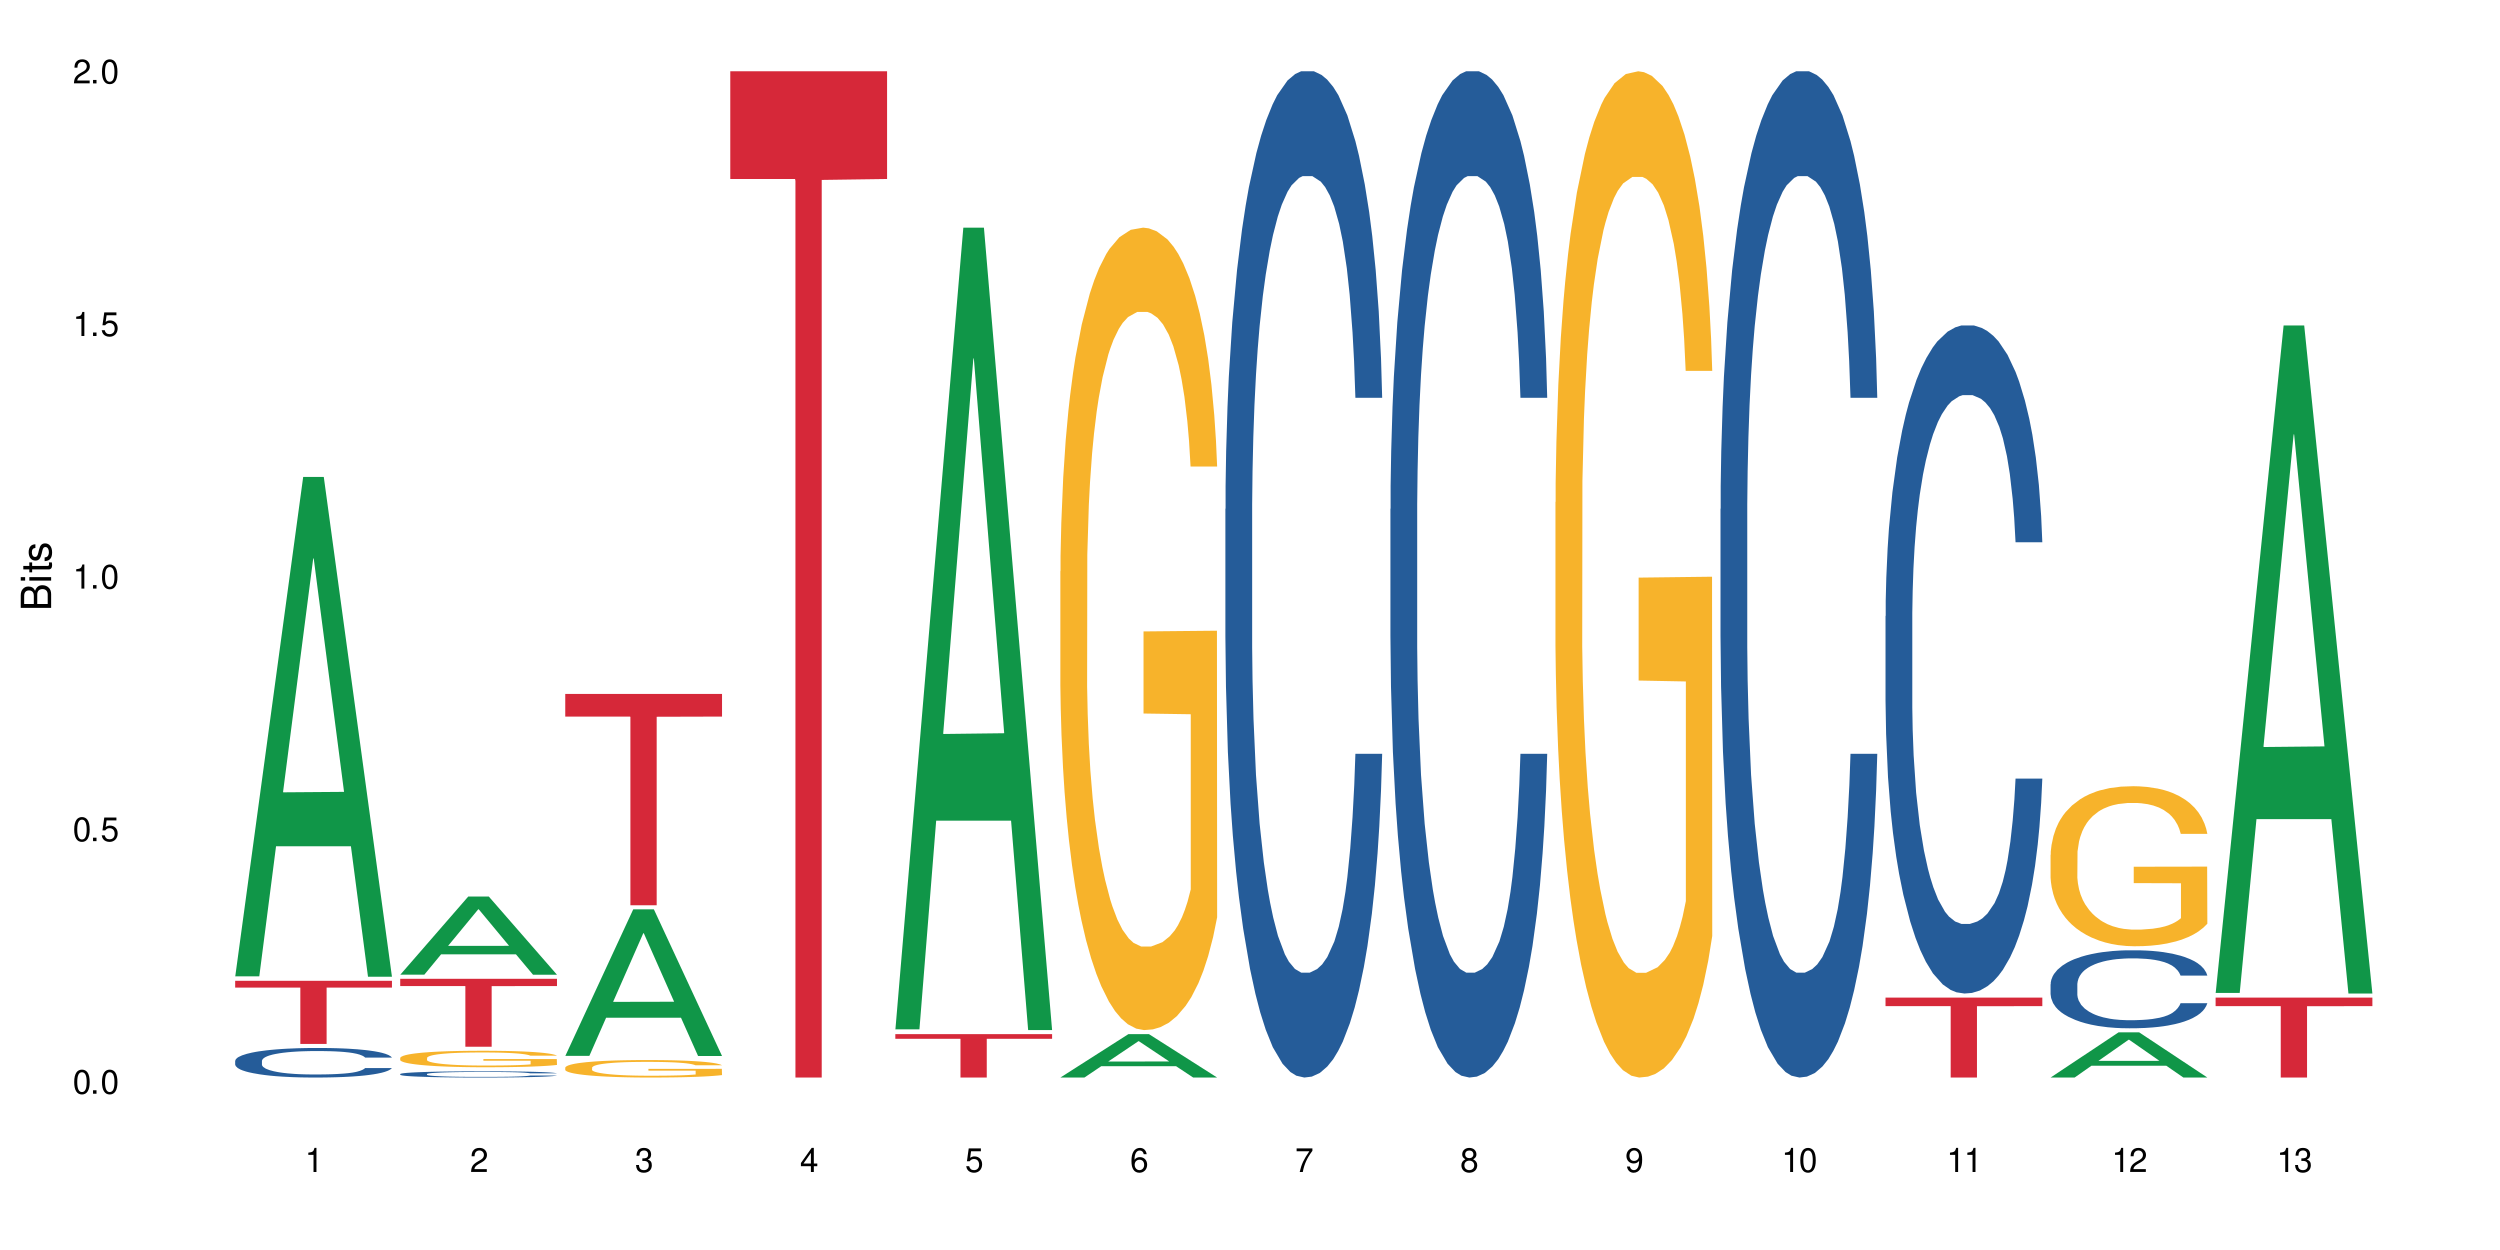 <?xml version="1.0" encoding="UTF-8"?>
<svg xmlns="http://www.w3.org/2000/svg" xmlns:xlink="http://www.w3.org/1999/xlink" width="720" height="360" viewBox="0 0 720 360">
<defs>
<g>
<g id="glyph-0-0">
</g>
<g id="glyph-0-1">
<path d="M 2.641 -6.938 C 2 -6.938 1.422 -6.656 1.078 -6.172 C 0.641 -5.562 0.406 -4.641 0.406 -3.359 C 0.406 -1.016 1.188 0.219 2.641 0.219 C 4.078 0.219 4.859 -1.016 4.859 -3.297 C 4.859 -4.641 4.656 -5.547 4.203 -6.172 C 3.844 -6.656 3.281 -6.938 2.641 -6.938 Z M 2.641 -6.188 C 3.547 -6.188 4 -5.25 4 -3.375 C 4 -1.406 3.562 -0.484 2.625 -0.484 C 1.734 -0.484 1.281 -1.438 1.281 -3.344 C 1.281 -5.25 1.734 -6.188 2.641 -6.188 Z M 2.641 -6.188 "/>
</g>
<g id="glyph-0-2">
<path d="M 1.828 -1 L 0.828 -1 L 0.828 0 L 1.828 0 Z M 1.828 -1 "/>
</g>
<g id="glyph-0-3">
<path d="M 4.562 -6.797 L 1.062 -6.797 L 0.547 -3.094 L 1.328 -3.094 C 1.719 -3.562 2.047 -3.734 2.578 -3.734 C 3.484 -3.734 4.062 -3.109 4.062 -2.094 C 4.062 -1.125 3.484 -0.531 2.578 -0.531 C 1.828 -0.531 1.375 -0.906 1.188 -1.672 L 0.328 -1.672 C 0.453 -1.109 0.547 -0.844 0.75 -0.594 C 1.125 -0.078 1.828 0.219 2.594 0.219 C 3.969 0.219 4.922 -0.781 4.922 -2.219 C 4.922 -3.562 4.031 -4.484 2.719 -4.484 C 2.25 -4.484 1.859 -4.359 1.469 -4.062 L 1.734 -5.969 L 4.562 -5.969 Z M 4.562 -6.797 "/>
</g>
<g id="glyph-0-4">
<path d="M 2.484 -4.938 L 2.484 0 L 3.328 0 L 3.328 -6.938 L 2.766 -6.938 C 2.469 -5.875 2.281 -5.734 0.984 -5.562 L 0.984 -4.938 Z M 2.484 -4.938 "/>
</g>
<g id="glyph-0-5">
<path d="M 4.859 -0.828 L 1.281 -0.828 C 1.359 -1.406 1.672 -1.781 2.5 -2.281 L 3.469 -2.828 C 4.406 -3.344 4.906 -4.062 4.906 -4.906 C 4.906 -5.484 4.672 -6.031 4.266 -6.406 C 3.859 -6.766 3.375 -6.938 2.719 -6.938 C 1.859 -6.938 1.219 -6.625 0.844 -6.031 C 0.609 -5.672 0.5 -5.234 0.484 -4.531 L 1.328 -4.531 C 1.359 -5.016 1.406 -5.281 1.531 -5.516 C 1.75 -5.938 2.188 -6.203 2.703 -6.203 C 3.469 -6.203 4.031 -5.641 4.031 -4.891 C 4.031 -4.344 3.719 -3.859 3.125 -3.516 L 2.234 -3 C 0.812 -2.172 0.406 -1.531 0.328 -0.016 L 4.859 -0.016 Z M 4.859 -0.828 "/>
</g>
<g id="glyph-0-6">
<path d="M 2.125 -3.188 L 2.578 -3.188 C 3.5 -3.188 3.984 -2.766 3.984 -1.922 C 3.984 -1.062 3.469 -0.531 2.594 -0.531 C 1.656 -0.531 1.203 -1 1.156 -2.016 L 0.312 -2.016 C 0.344 -1.453 0.438 -1.094 0.609 -0.781 C 0.953 -0.109 1.625 0.219 2.547 0.219 C 3.953 0.219 4.859 -0.625 4.859 -1.938 C 4.859 -2.828 4.516 -3.297 3.703 -3.594 C 4.344 -3.844 4.656 -4.328 4.656 -5.031 C 4.656 -6.219 3.875 -6.938 2.578 -6.938 C 1.203 -6.938 0.484 -6.172 0.453 -4.703 L 1.297 -4.703 C 1.312 -5.125 1.344 -5.359 1.453 -5.578 C 1.641 -5.969 2.062 -6.203 2.594 -6.203 C 3.344 -6.203 3.797 -5.75 3.797 -5 C 3.797 -4.516 3.609 -4.219 3.25 -4.047 C 3.016 -3.953 2.703 -3.922 2.125 -3.906 Z M 2.125 -3.188 "/>
</g>
<g id="glyph-0-7">
<path d="M 3.141 -1.672 L 3.141 0 L 3.984 0 L 3.984 -1.672 L 4.984 -1.672 L 4.984 -2.438 L 3.984 -2.438 L 3.984 -6.938 L 3.359 -6.938 L 0.266 -2.578 L 0.266 -1.672 Z M 3.141 -2.438 L 1 -2.438 L 3.141 -5.5 Z M 3.141 -2.438 "/>
</g>
<g id="glyph-0-8">
<path d="M 4.781 -5.125 C 4.609 -6.266 3.891 -6.938 2.844 -6.938 C 2.094 -6.938 1.422 -6.578 1.031 -5.953 C 0.594 -5.266 0.406 -4.422 0.406 -3.172 C 0.406 -2 0.578 -1.25 0.984 -0.641 C 1.359 -0.078 1.953 0.219 2.703 0.219 C 3.984 0.219 4.922 -0.75 4.922 -2.094 C 4.922 -3.375 4.062 -4.281 2.844 -4.281 C 2.172 -4.281 1.641 -4.031 1.281 -3.516 C 1.281 -5.234 1.828 -6.188 2.797 -6.188 C 3.391 -6.188 3.797 -5.797 3.938 -5.125 Z M 2.734 -3.531 C 3.547 -3.531 4.062 -2.953 4.062 -2.031 C 4.062 -1.156 3.484 -0.531 2.703 -0.531 C 1.922 -0.531 1.328 -1.188 1.328 -2.078 C 1.328 -2.938 1.906 -3.531 2.734 -3.531 Z M 2.734 -3.531 "/>
</g>
<g id="glyph-0-9">
<path d="M 4.984 -6.797 L 0.438 -6.797 L 0.438 -5.969 L 4.109 -5.969 C 2.5 -3.656 1.828 -2.234 1.328 0 L 2.219 0 C 2.594 -2.172 3.453 -4.047 4.984 -6.094 Z M 4.984 -6.797 "/>
</g>
<g id="glyph-0-10">
<path d="M 3.75 -3.656 C 4.469 -4.094 4.688 -4.438 4.688 -5.078 C 4.688 -6.172 3.844 -6.938 2.641 -6.938 C 1.438 -6.938 0.594 -6.172 0.594 -5.094 C 0.594 -4.438 0.812 -4.094 1.516 -3.656 C 0.734 -3.266 0.359 -2.703 0.359 -1.922 C 0.359 -0.656 1.281 0.219 2.641 0.219 C 3.984 0.219 4.922 -0.656 4.922 -1.922 C 4.922 -2.703 4.531 -3.266 3.75 -3.656 Z M 2.641 -6.188 C 3.359 -6.188 3.812 -5.75 3.812 -5.062 C 3.812 -4.406 3.344 -3.984 2.641 -3.984 C 1.922 -3.984 1.453 -4.406 1.453 -5.078 C 1.453 -5.75 1.922 -6.188 2.641 -6.188 Z M 2.641 -3.266 C 3.484 -3.266 4.062 -2.719 4.062 -1.906 C 4.062 -1.078 3.484 -0.531 2.625 -0.531 C 1.797 -0.531 1.219 -1.094 1.219 -1.906 C 1.219 -2.719 1.781 -3.266 2.641 -3.266 Z M 2.641 -3.266 "/>
</g>
<g id="glyph-0-11">
<path d="M 0.516 -1.578 C 0.672 -0.453 1.406 0.219 2.438 0.219 C 3.188 0.219 3.859 -0.141 4.266 -0.766 C 4.688 -1.453 4.891 -2.297 4.891 -3.547 C 4.891 -4.719 4.703 -5.453 4.312 -6.078 C 3.938 -6.641 3.344 -6.938 2.594 -6.938 C 1.297 -6.938 0.359 -5.969 0.359 -4.625 C 0.359 -3.344 1.234 -2.453 2.453 -2.453 C 3.094 -2.453 3.578 -2.672 4.016 -3.203 C 4 -1.484 3.469 -0.531 2.5 -0.531 C 1.906 -0.531 1.484 -0.906 1.359 -1.578 Z M 2.578 -6.203 C 3.375 -6.203 3.969 -5.531 3.969 -4.641 C 3.969 -3.797 3.391 -3.188 2.547 -3.188 C 1.734 -3.188 1.234 -3.766 1.234 -4.688 C 1.234 -5.562 1.797 -6.203 2.578 -6.203 Z M 2.578 -6.203 "/>
</g>
<g id="glyph-1-0">
</g>
<g id="glyph-1-1">
<path d="M 0 -0.953 L 0 -4.891 C 0 -5.719 -0.234 -6.344 -0.734 -6.797 C -1.188 -7.234 -1.812 -7.469 -2.5 -7.469 C -3.547 -7.469 -4.188 -7 -4.625 -5.875 C -4.984 -6.688 -5.625 -7.094 -6.531 -7.094 C -7.172 -7.094 -7.734 -6.859 -8.141 -6.391 C -8.562 -5.922 -8.75 -5.344 -8.75 -4.5 L -8.75 -0.953 Z M -4.984 -2.062 L -7.766 -2.062 L -7.766 -4.219 C -7.766 -4.844 -7.688 -5.203 -7.453 -5.5 C -7.219 -5.812 -6.859 -5.969 -6.375 -5.969 C -5.891 -5.969 -5.531 -5.812 -5.297 -5.5 C -5.062 -5.203 -4.984 -4.844 -4.984 -4.219 Z M -0.984 -2.062 L -4 -2.062 L -4 -4.781 C -4 -5.766 -3.438 -6.359 -2.484 -6.359 C -1.547 -6.359 -0.984 -5.766 -0.984 -4.781 Z M -0.984 -2.062 "/>
</g>
<g id="glyph-1-2">
<path d="M -6.281 -1.797 L -6.281 -0.797 L 0 -0.797 L 0 -1.797 Z M -8.75 -1.797 L -8.75 -0.797 L -7.484 -0.797 L -7.484 -1.797 Z M -8.75 -1.797 "/>
</g>
<g id="glyph-1-3">
<path d="M -6.281 -3.047 L -6.281 -2.016 L -8.016 -2.016 L -8.016 -1.016 L -6.281 -1.016 L -6.281 -0.172 L -5.469 -0.172 L -5.469 -1.016 L -0.719 -1.016 C -0.078 -1.016 0.281 -1.453 0.281 -2.234 C 0.281 -2.5 0.25 -2.719 0.188 -3.047 L -0.641 -3.047 C -0.609 -2.906 -0.594 -2.766 -0.594 -2.562 C -0.594 -2.141 -0.719 -2.016 -1.156 -2.016 L -5.469 -2.016 L -5.469 -3.047 Z M -6.281 -3.047 "/>
</g>
<g id="glyph-1-4">
<path d="M -4.531 -5.25 C -5.766 -5.25 -6.469 -4.422 -6.469 -2.969 C -6.469 -1.516 -5.719 -0.562 -4.547 -0.562 C -3.562 -0.562 -3.094 -1.062 -2.734 -2.562 L -2.516 -3.484 C -2.344 -4.188 -2.094 -4.469 -1.641 -4.469 C -1.047 -4.469 -0.641 -3.875 -0.641 -3 C -0.641 -2.453 -0.797 -2 -1.062 -1.75 C -1.25 -1.594 -1.422 -1.531 -1.875 -1.469 L -1.875 -0.406 C -0.422 -0.453 0.281 -1.266 0.281 -2.922 C 0.281 -4.5 -0.5 -5.516 -1.719 -5.516 C -2.656 -5.516 -3.172 -4.984 -3.469 -3.734 L -3.703 -2.766 C -3.891 -1.953 -4.156 -1.609 -4.594 -1.609 C -5.188 -1.609 -5.547 -2.125 -5.547 -2.938 C -5.547 -3.75 -5.203 -4.172 -4.531 -4.203 Z M -4.531 -5.25 "/>
</g>
</g>
</defs>
<rect x="-72" y="-36" width="864" height="432" fill="rgb(100%, 100%, 100%)" fill-opacity="1"/>
<path fill-rule="nonzero" fill="rgb(6.275%, 58.824%, 28.235%)" fill-opacity="1" d="M 67.73 281.176 L 67.777 281.039 L 87.316 137.359 L 93.25 137.359 L 112.883 281.309 L 105.984 281.309 L 101.066 243.734 L 79.5 243.734 L 74.676 281.176 L 67.73 281.176 L 81.574 228.191 L 99.086 228.055 L 90.355 160.879 L 90.258 160.746 L 90.164 161.148 L 81.527 228.055 L 81.574 228.191 Z M 67.73 281.176 "/>
<path fill-rule="nonzero" fill="rgb(14.51%, 36.078%, 60%)" fill-opacity="1" d="M 67.73 305.523 L 67.785 305.516 L 67.785 305.332 L 67.953 305.035 L 68.336 304.66 L 68.723 304.406 L 69.715 303.945 L 71.09 303.504 L 72.523 303.16 L 73.566 302.957 L 74.504 302.801 L 76.652 302.516 L 78.027 302.367 L 79.516 302.234 L 81.332 302.102 L 82.652 302.023 L 85.629 301.898 L 87.828 301.844 L 89.535 301.82 L 93.227 301.82 L 95.43 301.852 L 97.027 301.891 L 98.789 301.953 L 100.273 302.023 L 102.863 302.195 L 105.176 302.414 L 106.223 302.539 L 107.875 302.777 L 109.141 303.012 L 110.02 303.215 L 111.012 303.504 L 111.895 303.852 L 112.555 304.25 L 112.883 304.582 L 105.176 304.582 L 104.789 304.273 L 104.348 304.031 L 103.523 303.711 L 102.699 303.488 L 101.543 303.262 L 100.496 303.113 L 99.062 302.965 L 97.797 302.871 L 96.477 302.801 L 95.207 302.754 L 92.785 302.707 L 89.977 302.707 L 88.93 302.723 L 86.785 302.785 L 85.629 302.84 L 83.977 302.949 L 82.82 303.051 L 81.441 303.207 L 80.508 303.34 L 79.352 303.543 L 78.523 303.719 L 77.586 303.977 L 77.035 304.172 L 76.543 304.391 L 76.102 304.645 L 75.77 304.918 L 75.551 305.207 L 75.441 305.484 L 75.441 306.691 L 75.551 306.973 L 75.824 307.297 L 76.543 307.773 L 77.586 308.184 L 78.801 308.512 L 79.957 308.746 L 80.617 308.855 L 81.496 308.98 L 82.875 309.133 L 84.855 309.289 L 86.012 309.352 L 87.773 309.414 L 89.594 309.445 L 92.016 309.445 L 94.164 309.414 L 95.594 309.375 L 97.082 309.312 L 99.117 309.18 L 100.383 309.059 L 101.484 308.91 L 102.312 308.762 L 102.863 308.637 L 103.688 308.395 L 104.348 308.133 L 104.844 307.859 L 105.176 307.594 L 112.883 307.594 L 112.555 307.906 L 112.059 308.207 L 111.562 308.434 L 110.793 308.707 L 109.91 308.949 L 108.645 309.219 L 107.598 309.398 L 106.223 309.594 L 104.957 309.742 L 103.578 309.875 L 101.543 310.027 L 100.219 310.105 L 98.789 310.176 L 97.082 310.238 L 94.934 310.293 L 92.621 310.324 L 90.473 310.332 L 88.16 310.316 L 86.453 310.285 L 84.195 310.215 L 81.387 310.074 L 79.352 309.93 L 77.754 309.781 L 76.375 309.625 L 74.836 309.414 L 72.852 309.07 L 71.641 308.809 L 70.816 308.59 L 69.879 308.285 L 69.219 308.016 L 68.445 307.578 L 67.895 307.027 L 67.73 306.598 Z M 67.73 305.523 "/>
<path fill-rule="nonzero" fill="rgb(83.922%, 15.686%, 22.353%)" fill-opacity="1" d="M 67.73 282.473 L 112.883 282.473 L 112.883 284.422 L 94.066 284.438 L 94.066 300.66 L 86.496 300.66 L 86.496 284.453 L 86.387 284.422 L 67.73 284.422 Z M 67.73 282.473 "/>
<path fill-rule="nonzero" fill="rgb(6.275%, 58.824%, 28.235%)" fill-opacity="1" d="M 115.262 280.707 L 115.309 280.688 L 134.848 258.211 L 140.781 258.211 L 160.414 280.73 L 153.516 280.73 L 148.598 274.852 L 127.031 274.852 L 122.207 280.707 L 115.262 280.707 L 129.105 272.418 L 146.617 272.398 L 137.887 261.891 L 137.789 261.867 L 137.691 261.93 L 129.059 272.398 L 129.105 272.418 Z M 115.262 280.707 "/>
<path fill-rule="nonzero" fill="rgb(14.51%, 36.078%, 60%)" fill-opacity="1" d="M 115.262 309.316 L 115.316 309.316 L 115.316 309.277 L 115.48 309.215 L 115.867 309.137 L 116.254 309.082 L 117.242 308.984 L 118.621 308.891 L 120.051 308.82 L 121.098 308.777 L 122.035 308.742 L 124.184 308.684 L 125.559 308.652 L 127.047 308.621 L 128.863 308.594 L 130.184 308.578 L 133.156 308.551 L 135.359 308.539 L 137.066 308.535 L 140.758 308.535 L 142.961 308.543 L 144.555 308.551 L 146.316 308.562 L 147.805 308.578 L 150.395 308.613 L 152.707 308.66 L 153.75 308.688 L 155.402 308.738 L 156.672 308.789 L 157.551 308.828 L 158.543 308.891 L 159.422 308.965 L 160.086 309.047 L 160.414 309.117 L 152.707 309.117 L 152.32 309.055 L 151.879 309.004 L 151.055 308.934 L 150.227 308.887 L 149.07 308.84 L 148.023 308.809 L 146.594 308.777 L 145.328 308.758 L 144.004 308.742 L 142.738 308.734 L 140.316 308.723 L 137.508 308.723 L 136.461 308.727 L 134.312 308.738 L 133.156 308.75 L 131.504 308.773 L 130.348 308.797 L 128.973 308.828 L 128.035 308.855 L 126.879 308.898 L 126.055 308.938 L 125.117 308.992 L 124.566 309.031 L 124.07 309.078 L 123.633 309.133 L 123.301 309.191 L 123.082 309.25 L 122.969 309.309 L 122.969 309.562 L 123.082 309.621 L 123.355 309.691 L 124.07 309.793 L 125.117 309.879 L 126.328 309.949 L 127.484 309.996 L 128.145 310.02 L 129.027 310.047 L 130.402 310.078 L 132.387 310.113 L 133.543 310.125 L 135.305 310.137 L 137.121 310.145 L 139.547 310.145 L 141.691 310.137 L 143.125 310.129 L 144.609 310.117 L 146.648 310.09 L 147.914 310.062 L 149.016 310.031 L 149.844 310 L 150.395 309.973 L 151.219 309.922 L 151.879 309.867 L 152.375 309.809 L 152.707 309.754 L 160.414 309.754 L 160.086 309.82 L 159.59 309.883 L 159.094 309.934 L 158.324 309.988 L 157.441 310.039 L 156.176 310.098 L 155.129 310.137 L 153.75 310.176 L 152.484 310.207 L 151.109 310.234 L 149.07 310.27 L 147.75 310.285 L 146.316 310.301 L 144.609 310.312 L 142.465 310.324 L 140.152 310.332 L 138.004 310.332 L 135.691 310.328 L 133.984 310.324 L 131.727 310.309 L 128.918 310.277 L 126.879 310.246 L 125.281 310.215 L 123.906 310.184 L 122.363 310.137 L 120.383 310.066 L 119.172 310.012 L 118.344 309.965 L 117.41 309.902 L 116.746 309.844 L 115.977 309.75 L 115.426 309.633 L 115.262 309.543 Z M 115.262 309.316 "/>
<path fill-rule="nonzero" fill="rgb(96.863%, 70.196%, 16.863%)" fill-opacity="1" d="M 115.262 304.652 L 115.316 304.648 L 115.316 304.562 L 115.535 304.367 L 116.086 304.098 L 116.805 303.875 L 117.574 303.703 L 118.07 303.609 L 118.895 303.48 L 119.609 303.383 L 121.43 303.188 L 123.742 303.008 L 125.008 302.93 L 126.438 302.855 L 128.477 302.773 L 129.414 302.742 L 132.277 302.672 L 135.523 302.629 L 139.105 302.613 L 140.758 302.621 L 143.016 302.637 L 146.098 302.684 L 147.859 302.727 L 149.238 302.773 L 150.668 302.828 L 152.43 302.914 L 154.082 303.02 L 155.402 303.125 L 156.727 303.254 L 157.828 303.395 L 158.762 303.543 L 159.59 303.727 L 160.086 303.879 L 160.414 304.031 L 152.762 304.031 L 152.32 303.879 L 151.824 303.762 L 151 303.617 L 150.172 303.516 L 149.348 303.434 L 147.805 303.32 L 146.484 303.25 L 144.832 303.188 L 143.234 303.148 L 141.418 303.125 L 140.316 303.113 L 137.398 303.113 L 134.754 303.145 L 133.211 303.18 L 132.109 303.215 L 130.57 303.281 L 129.633 303.332 L 129.082 303.367 L 127.43 303.5 L 126.328 303.625 L 125.723 303.707 L 124.953 303.836 L 124.402 303.953 L 123.797 304.129 L 123.465 304.258 L 123.023 304.551 L 122.969 305.336 L 123.137 305.5 L 123.465 305.68 L 123.906 305.836 L 124.566 306 L 125.227 306.125 L 126.383 306.293 L 127.375 306.406 L 128.145 306.48 L 129.633 306.598 L 130.238 306.637 L 131.672 306.715 L 133.156 306.777 L 134.973 306.828 L 136.352 306.855 L 138.555 306.875 L 141.363 306.875 L 144.668 306.852 L 146.758 306.816 L 148.191 306.781 L 149.125 306.75 L 150.281 306.703 L 151.109 306.66 L 151.879 306.613 L 152.816 306.539 L 152.816 305.5 L 139.215 305.496 L 139.215 305.008 L 160.359 305.004 L 160.414 306.703 L 159.258 306.82 L 157.828 306.934 L 156.449 307.02 L 155.02 307.094 L 152.98 307.176 L 151.328 307.23 L 148.797 307.289 L 146.484 307.328 L 144.059 307.355 L 141.914 307.367 L 139.379 307.371 L 137.121 307.363 L 134.699 307.336 L 132.773 307.301 L 131.012 307.258 L 129.246 307.203 L 127.047 307.113 L 125.613 307.039 L 124.125 306.945 L 122.641 306.836 L 121.316 306.719 L 120.438 306.629 L 119.555 306.523 L 118.621 306.395 L 117.738 306.246 L 117.078 306.113 L 116.473 305.961 L 116.031 305.816 L 115.59 305.621 L 115.371 305.465 L 115.262 305.332 Z M 115.262 304.652 "/>
<path fill-rule="nonzero" fill="rgb(83.922%, 15.686%, 22.353%)" fill-opacity="1" d="M 115.262 281.895 L 160.414 281.895 L 160.414 283.984 L 141.598 284.004 L 141.598 301.453 L 134.023 301.453 L 134.023 284.023 L 133.914 283.984 L 115.262 283.984 Z M 115.262 281.895 "/>
<path fill-rule="nonzero" fill="rgb(6.275%, 58.824%, 28.235%)" fill-opacity="1" d="M 162.793 304.09 L 162.84 304.051 L 182.379 261.879 L 188.312 261.879 L 207.945 304.129 L 201.047 304.129 L 196.125 293.102 L 174.562 293.102 L 169.738 304.09 L 162.793 304.09 L 176.637 288.539 L 194.148 288.5 L 185.418 268.781 L 185.32 268.742 L 185.223 268.863 L 176.59 288.5 L 176.637 288.539 Z M 162.793 304.09 "/>
<path fill-rule="nonzero" fill="rgb(96.863%, 70.196%, 16.863%)" fill-opacity="1" d="M 162.793 307.453 L 162.848 307.449 L 162.848 307.355 L 163.066 307.148 L 163.617 306.863 L 164.332 306.629 L 165.105 306.445 L 165.602 306.348 L 166.426 306.211 L 167.141 306.109 L 168.957 305.902 L 171.27 305.707 L 172.539 305.625 L 173.969 305.547 L 176.008 305.461 L 176.941 305.426 L 179.805 305.355 L 183.055 305.309 L 186.633 305.293 L 188.285 305.301 L 190.543 305.316 L 193.629 305.367 L 195.391 305.414 L 196.766 305.461 L 198.199 305.52 L 199.961 305.613 L 201.613 305.723 L 202.934 305.832 L 204.254 305.969 L 205.355 306.117 L 206.293 306.277 L 207.117 306.473 L 207.613 306.633 L 207.945 306.793 L 200.289 306.793 L 199.852 306.633 L 199.355 306.508 L 198.527 306.355 L 197.703 306.246 L 196.875 306.16 L 195.336 306.039 L 194.012 305.965 L 192.363 305.902 L 190.766 305.859 L 188.949 305.832 L 187.848 305.824 L 184.926 305.824 L 182.285 305.855 L 180.742 305.891 L 179.641 305.93 L 178.098 306 L 177.164 306.055 L 176.613 306.09 L 174.961 306.234 L 173.859 306.363 L 173.254 306.449 L 172.484 306.586 L 171.934 306.711 L 171.328 306.895 L 170.996 307.035 L 170.555 307.348 L 170.5 308.176 L 170.664 308.348 L 170.996 308.539 L 171.438 308.703 L 172.098 308.879 L 172.758 309.012 L 173.914 309.191 L 174.906 309.312 L 175.676 309.391 L 177.164 309.512 L 177.77 309.555 L 179.199 309.637 L 180.688 309.703 L 182.504 309.758 L 183.883 309.785 L 186.082 309.809 L 188.891 309.809 L 192.195 309.781 L 194.289 309.742 L 195.719 309.707 L 196.656 309.676 L 197.812 309.625 L 198.641 309.578 L 199.41 309.527 L 200.348 309.449 L 200.348 308.348 L 186.746 308.344 L 186.746 307.828 L 207.891 307.824 L 207.945 309.625 L 206.789 309.75 L 205.355 309.867 L 203.98 309.961 L 202.547 310.039 L 200.512 310.125 L 198.859 310.18 L 196.324 310.246 L 194.012 310.285 L 191.59 310.312 L 189.441 310.328 L 186.91 310.332 L 184.652 310.324 L 182.23 310.297 L 180.301 310.258 L 178.539 310.211 L 176.777 310.152 L 174.574 310.055 L 173.145 309.977 L 171.656 309.883 L 170.172 309.766 L 168.848 309.641 L 167.969 309.547 L 167.086 309.434 L 166.148 309.297 L 165.27 309.141 L 164.609 309 L 164.004 308.836 L 163.562 308.684 L 163.121 308.477 L 162.902 308.312 L 162.793 308.172 Z M 162.793 307.453 "/>
<path fill-rule="nonzero" fill="rgb(83.922%, 15.686%, 22.353%)" fill-opacity="1" d="M 162.793 199.859 L 207.945 199.859 L 207.945 206.375 L 189.125 206.43 L 189.125 260.715 L 181.555 260.715 L 181.555 206.488 L 181.445 206.375 L 162.793 206.375 Z M 162.793 199.859 "/>
<path fill-rule="nonzero" fill="rgb(83.922%, 15.686%, 22.353%)" fill-opacity="1" d="M 210.32 20.527 L 255.477 20.527 L 255.477 51.547 L 236.656 51.82 L 236.656 310.332 L 229.086 310.332 L 229.086 52.094 L 228.977 51.547 L 210.32 51.547 Z M 210.32 20.527 "/>
<path fill-rule="nonzero" fill="rgb(6.275%, 58.824%, 28.235%)" fill-opacity="1" d="M 257.852 296.453 L 257.898 296.234 L 277.438 65.559 L 283.371 65.559 L 303.004 296.668 L 296.105 296.668 L 291.188 236.344 L 269.621 236.344 L 264.797 296.453 L 257.852 296.453 L 271.695 211.387 L 289.207 211.168 L 280.477 103.32 L 280.379 103.102 L 280.285 103.754 L 271.648 211.168 L 271.695 211.387 Z M 257.852 296.453 "/>
<path fill-rule="nonzero" fill="rgb(83.922%, 15.686%, 22.353%)" fill-opacity="1" d="M 257.852 297.832 L 303.004 297.832 L 303.004 299.172 L 284.188 299.184 L 284.188 310.332 L 276.617 310.332 L 276.617 299.195 L 276.504 299.172 L 257.852 299.172 Z M 257.852 297.832 "/>
<path fill-rule="nonzero" fill="rgb(6.275%, 58.824%, 28.235%)" fill-opacity="1" d="M 305.383 310.32 L 305.43 310.309 L 324.969 297.832 L 330.902 297.832 L 350.535 310.332 L 343.637 310.332 L 338.715 307.07 L 317.152 307.07 L 312.328 310.32 L 305.383 310.32 L 319.227 305.719 L 336.738 305.707 L 328.008 299.875 L 327.91 299.863 L 327.812 299.898 L 319.18 305.707 L 319.227 305.719 Z M 305.383 310.32 "/>
<path fill-rule="nonzero" fill="rgb(96.863%, 70.196%, 16.863%)" fill-opacity="1" d="M 305.383 164.547 L 305.438 164.336 L 305.438 160.113 L 305.656 150.617 L 306.207 137.531 L 306.922 126.766 L 307.695 118.324 L 308.191 113.891 L 309.016 107.562 L 309.73 102.918 L 311.551 93.418 L 313.863 84.555 L 315.129 80.758 L 316.559 77.168 L 318.598 73.156 L 319.535 71.68 L 322.398 68.305 L 325.645 66.191 L 329.227 65.559 L 330.879 65.77 L 333.137 66.617 L 336.219 68.938 L 337.98 71.047 L 339.355 73.156 L 340.789 75.902 L 342.551 80.125 L 344.203 85.188 L 345.523 90.254 L 346.848 96.586 L 347.949 103.34 L 348.883 110.727 L 349.711 119.59 L 350.203 126.977 L 350.535 134.363 L 342.883 134.363 L 342.441 126.977 L 341.945 121.281 L 341.121 114.316 L 340.293 109.25 L 339.469 105.238 L 337.926 99.75 L 336.605 96.375 L 334.953 93.418 L 333.355 91.52 L 331.539 90.254 L 330.438 89.832 L 327.52 89.832 L 324.875 91.309 L 323.332 92.996 L 322.23 94.688 L 320.691 97.852 L 319.754 100.383 L 319.203 102.074 L 317.551 108.617 L 316.449 114.527 L 315.844 118.535 L 315.074 124.867 L 314.523 130.566 L 313.918 139.008 L 313.586 145.34 L 313.145 159.691 L 313.09 197.684 L 313.258 205.703 L 313.586 214.355 L 314.027 221.953 L 314.688 229.977 L 315.348 236.094 L 316.504 244.328 L 317.496 249.812 L 318.266 253.402 L 319.754 259.102 L 320.359 261 L 321.793 264.801 L 323.277 267.754 L 325.094 270.285 L 326.473 271.555 L 328.676 272.609 L 331.484 272.609 L 334.785 271.344 L 336.879 269.652 L 338.312 267.965 L 339.246 266.488 L 340.402 264.168 L 341.23 262.055 L 342 259.734 L 342.938 256.145 L 342.938 205.703 L 329.336 205.492 L 329.336 181.852 L 350.48 181.641 L 350.535 264.168 L 349.379 269.863 L 347.949 275.352 L 346.57 279.574 L 345.141 283.16 L 343.102 287.172 L 341.449 289.703 L 338.918 292.66 L 336.605 294.559 L 334.18 295.824 L 332.035 296.457 L 329.5 296.668 L 327.242 296.246 L 324.82 294.98 L 322.895 293.293 L 321.129 291.184 L 319.367 288.438 L 317.164 284.004 L 315.734 280.418 L 314.246 275.984 L 312.762 270.711 L 311.438 265.012 L 310.559 260.578 L 309.676 255.512 L 308.742 249.18 L 307.859 242.004 L 307.199 235.461 L 306.594 228.074 L 306.152 221.109 L 305.711 211.613 L 305.492 204.016 L 305.383 197.473 Z M 305.383 164.547 "/>
<path fill-rule="nonzero" fill="rgb(14.51%, 36.078%, 60%)" fill-opacity="1" d="M 352.91 146.621 L 352.969 146.355 L 352.969 140 L 353.133 129.934 L 353.52 117.215 L 353.902 108.477 L 354.895 92.844 L 356.27 77.746 L 357.703 66.09 L 358.75 59.203 L 359.684 53.902 L 361.832 44.102 L 363.211 39.07 L 364.695 34.566 L 366.512 30.062 L 367.836 27.414 L 370.809 23.176 L 373.012 21.32 L 374.719 20.527 L 378.406 20.527 L 380.609 21.586 L 382.207 22.91 L 383.969 25.031 L 385.457 27.414 L 388.043 33.242 L 390.355 40.66 L 391.402 44.898 L 393.055 53.109 L 394.32 61.055 L 395.203 67.945 L 396.195 77.746 L 397.074 89.668 L 397.734 103.176 L 398.066 114.566 L 390.355 114.566 L 389.973 103.973 L 389.531 95.758 L 388.703 84.898 L 387.879 77.215 L 386.723 69.535 L 385.676 64.5 L 384.246 59.469 L 382.977 56.289 L 381.656 53.902 L 380.391 52.316 L 377.965 50.727 L 375.16 50.727 L 374.113 51.254 L 371.965 53.375 L 370.809 55.23 L 369.156 58.938 L 368 62.383 L 366.625 67.68 L 365.688 72.184 L 364.531 79.07 L 363.703 85.164 L 362.77 93.906 L 362.219 100.527 L 361.723 107.945 L 361.281 116.688 L 360.953 125.957 L 360.73 135.762 L 360.621 145.297 L 360.621 186.355 L 360.73 195.895 L 361.008 207.02 L 361.723 223.18 L 362.77 237.219 L 363.98 248.344 L 365.137 256.293 L 365.797 260 L 366.68 264.238 L 368.055 269.535 L 370.039 274.836 L 371.195 276.953 L 372.957 279.074 L 374.773 280.133 L 377.195 280.133 L 379.344 279.074 L 380.773 277.75 L 382.262 275.629 L 384.301 271.125 L 385.566 266.887 L 386.668 261.855 L 387.492 256.82 L 388.043 252.582 L 388.871 244.371 L 389.531 235.363 L 390.027 226.094 L 390.355 217.086 L 398.066 217.086 L 397.734 227.684 L 397.238 238.012 L 396.742 245.695 L 395.973 254.969 L 395.094 263.18 L 393.824 272.449 L 392.781 278.543 L 391.402 285.168 L 390.137 290.199 L 388.758 294.703 L 386.723 300 L 385.402 302.648 L 383.969 305.035 L 382.262 307.152 L 380.113 309.008 L 377.801 310.066 L 375.652 310.332 L 373.34 309.801 L 371.633 308.742 L 369.375 306.359 L 366.566 301.59 L 364.531 296.559 L 362.934 291.523 L 361.559 286.227 L 360.016 279.074 L 358.031 267.418 L 356.82 258.41 L 355.996 250.992 L 355.059 240.664 L 354.398 231.391 L 353.629 216.555 L 353.078 197.746 L 352.91 183.18 Z M 352.91 146.621 "/>
<path fill-rule="nonzero" fill="rgb(14.51%, 36.078%, 60%)" fill-opacity="1" d="M 400.441 146.621 L 400.496 146.355 L 400.496 140 L 400.664 129.934 L 401.047 117.215 L 401.434 108.477 L 402.426 92.844 L 403.801 77.746 L 405.234 66.09 L 406.277 59.203 L 407.215 53.902 L 409.363 44.102 L 410.738 39.07 L 412.227 34.566 L 414.043 30.062 L 415.363 27.414 L 418.34 23.176 L 420.539 21.32 L 422.246 20.527 L 425.938 20.527 L 428.141 21.586 L 429.738 22.91 L 431.5 25.031 L 432.984 27.414 L 435.574 33.242 L 437.887 40.66 L 438.934 44.898 L 440.586 53.109 L 441.852 61.055 L 442.73 67.945 L 443.723 77.746 L 444.605 89.668 L 445.266 103.176 L 445.598 114.566 L 437.887 114.566 L 437.5 103.973 L 437.062 95.758 L 436.234 84.898 L 435.41 77.215 L 434.254 69.535 L 433.207 64.5 L 431.773 59.469 L 430.508 56.289 L 429.188 53.902 L 427.918 52.316 L 425.496 50.727 L 422.688 50.727 L 421.641 51.254 L 419.496 53.375 L 418.34 55.23 L 416.688 58.938 L 415.531 62.383 L 414.152 67.68 L 413.219 72.184 L 412.062 79.07 L 411.234 85.164 L 410.301 93.906 L 409.75 100.527 L 409.254 107.945 L 408.812 116.688 L 408.48 125.957 L 408.262 135.762 L 408.152 145.297 L 408.152 186.355 L 408.262 195.895 L 408.535 207.02 L 409.254 223.18 L 410.301 237.219 L 411.512 248.344 L 412.668 256.293 L 413.328 260 L 414.207 264.238 L 415.586 269.535 L 417.566 274.836 L 418.723 276.953 L 420.484 279.074 L 422.305 280.133 L 424.727 280.133 L 426.875 279.074 L 428.305 277.75 L 429.793 275.629 L 431.828 271.125 L 433.098 266.887 L 434.195 261.855 L 435.023 256.82 L 435.574 252.582 L 436.398 244.371 L 437.062 235.363 L 437.555 226.094 L 437.887 217.086 L 445.598 217.086 L 445.266 227.684 L 444.77 238.012 L 444.273 245.695 L 443.504 254.969 L 442.621 263.18 L 441.355 272.449 L 440.309 278.543 L 438.934 285.168 L 437.668 290.199 L 436.289 294.703 L 434.254 300 L 432.93 302.648 L 431.5 305.035 L 429.793 307.152 L 427.645 309.008 L 425.332 310.066 L 423.184 310.332 L 420.871 309.801 L 419.164 308.742 L 416.906 306.359 L 414.098 301.59 L 412.062 296.559 L 410.465 291.523 L 409.086 286.227 L 407.547 279.074 L 405.562 267.418 L 404.352 258.41 L 403.527 250.992 L 402.59 240.664 L 401.93 231.391 L 401.156 216.555 L 400.605 197.746 L 400.441 183.18 Z M 400.441 146.621 "/>
<path fill-rule="nonzero" fill="rgb(96.863%, 70.196%, 16.863%)" fill-opacity="1" d="M 447.973 144.652 L 448.027 144.387 L 448.027 139.094 L 448.246 127.184 L 448.797 110.777 L 449.516 97.277 L 450.285 86.691 L 450.781 81.133 L 451.605 73.195 L 452.324 67.371 L 454.141 55.461 L 456.453 44.348 L 457.719 39.582 L 459.152 35.082 L 461.188 30.055 L 462.125 28.203 L 464.988 23.965 L 468.238 21.32 L 471.816 20.527 L 473.469 20.789 L 475.727 21.848 L 478.809 24.762 L 480.57 27.406 L 481.949 30.055 L 483.379 33.496 L 485.141 38.789 L 486.793 45.141 L 488.113 51.492 L 489.438 59.43 L 490.539 67.902 L 491.473 77.164 L 492.301 88.281 L 492.797 97.543 L 493.125 106.805 L 485.473 106.805 L 485.031 97.543 L 484.535 90.398 L 483.711 81.664 L 482.883 75.312 L 482.059 70.281 L 480.516 63.402 L 479.195 59.168 L 477.543 55.461 L 475.945 53.078 L 474.129 51.492 L 473.027 50.961 L 470.109 50.961 L 467.465 52.816 L 465.922 54.934 L 464.824 57.051 L 463.281 61.02 L 462.344 64.195 L 461.793 66.312 L 460.141 74.516 L 459.039 81.93 L 458.434 86.957 L 457.664 94.898 L 457.113 102.043 L 456.508 112.629 L 456.176 120.57 L 455.738 138.566 L 455.68 186.207 L 455.848 196.262 L 456.176 207.113 L 456.617 216.641 L 457.277 226.699 L 457.938 234.375 L 459.094 244.695 L 460.086 251.578 L 460.859 256.078 L 462.344 263.223 L 462.949 265.605 L 464.383 270.367 L 465.867 274.074 L 467.688 277.25 L 469.062 278.836 L 471.266 280.16 L 474.074 280.16 L 477.379 278.574 L 479.469 276.457 L 480.902 274.34 L 481.836 272.484 L 482.992 269.574 L 483.82 266.926 L 484.59 264.016 L 485.527 259.516 L 485.527 196.262 L 471.926 195.996 L 471.926 166.355 L 493.07 166.09 L 493.125 269.574 L 491.969 276.719 L 490.539 283.602 L 489.16 288.895 L 487.73 293.395 L 485.691 298.422 L 484.039 301.598 L 481.508 305.305 L 479.195 307.688 L 476.773 309.273 L 474.625 310.066 L 472.09 310.332 L 469.832 309.805 L 467.41 308.215 L 465.484 306.098 L 463.723 303.453 L 461.957 300.012 L 459.758 294.453 L 458.324 289.953 L 456.836 284.395 L 455.352 277.777 L 454.031 270.633 L 453.148 265.074 L 452.266 258.723 L 451.332 250.781 L 450.449 241.785 L 449.789 233.578 L 449.184 224.316 L 448.742 215.582 L 448.301 203.672 L 448.082 194.145 L 447.973 185.941 Z M 447.973 144.652 "/>
<path fill-rule="nonzero" fill="rgb(14.51%, 36.078%, 60%)" fill-opacity="1" d="M 495.504 146.621 L 495.559 146.355 L 495.559 140 L 495.723 129.934 L 496.109 117.215 L 496.492 108.477 L 497.484 92.844 L 498.863 77.746 L 500.293 66.09 L 501.34 59.203 L 502.277 53.902 L 504.422 44.102 L 505.801 39.07 L 507.285 34.566 L 509.105 30.062 L 510.426 27.414 L 513.398 23.176 L 515.602 21.32 L 517.309 20.527 L 520.996 20.527 L 523.199 21.586 L 524.797 22.91 L 526.559 25.031 L 528.047 27.414 L 530.633 33.242 L 532.945 40.66 L 533.992 44.898 L 535.645 53.109 L 536.91 61.055 L 537.793 67.945 L 538.785 77.746 L 539.664 89.668 L 540.324 103.176 L 540.656 114.566 L 532.945 114.566 L 532.562 103.973 L 532.121 95.758 L 531.297 84.898 L 530.469 77.215 L 529.312 69.535 L 528.266 64.5 L 526.836 59.469 L 525.566 56.289 L 524.246 53.902 L 522.98 52.316 L 520.559 50.727 L 517.75 50.727 L 516.703 51.254 L 514.555 53.375 L 513.398 55.23 L 511.746 58.938 L 510.59 62.383 L 509.215 67.68 L 508.277 72.184 L 507.121 79.07 L 506.297 85.164 L 505.359 93.906 L 504.809 100.527 L 504.312 107.945 L 503.871 116.688 L 503.543 125.957 L 503.32 135.762 L 503.211 145.297 L 503.211 186.355 L 503.32 195.895 L 503.598 207.02 L 504.312 223.18 L 505.359 237.219 L 506.57 248.344 L 507.727 256.293 L 508.387 260 L 509.27 264.238 L 510.645 269.535 L 512.629 274.836 L 513.785 276.953 L 515.547 279.074 L 517.363 280.133 L 519.785 280.133 L 521.934 279.074 L 523.367 277.75 L 524.852 275.629 L 526.891 271.125 L 528.156 266.887 L 529.258 261.855 L 530.082 256.82 L 530.633 252.582 L 531.461 244.371 L 532.121 235.363 L 532.617 226.094 L 532.945 217.086 L 540.656 217.086 L 540.324 227.684 L 539.832 238.012 L 539.336 245.695 L 538.562 254.969 L 537.684 263.18 L 536.418 272.449 L 535.371 278.543 L 533.992 285.168 L 532.727 290.199 L 531.352 294.703 L 529.312 300 L 527.992 302.648 L 526.559 305.035 L 524.852 307.152 L 522.703 309.008 L 520.391 310.066 L 518.246 310.332 L 515.934 309.801 L 514.227 308.742 L 511.969 306.359 L 509.16 301.59 L 507.121 296.559 L 505.523 291.523 L 504.148 286.227 L 502.605 279.074 L 500.625 267.418 L 499.414 258.41 L 498.586 250.992 L 497.648 240.664 L 496.988 231.391 L 496.219 216.555 L 495.668 197.746 L 495.504 183.18 Z M 495.504 146.621 "/>
<path fill-rule="nonzero" fill="rgb(14.51%, 36.078%, 60%)" fill-opacity="1" d="M 543.031 177.453 L 543.086 177.277 L 543.086 173.059 L 543.254 166.375 L 543.637 157.934 L 544.023 152.129 L 545.016 141.754 L 546.391 131.73 L 547.824 123.992 L 548.871 119.418 L 549.805 115.902 L 551.953 109.395 L 553.328 106.055 L 554.816 103.062 L 556.633 100.074 L 557.957 98.316 L 560.93 95.5 L 563.133 94.27 L 564.84 93.742 L 568.527 93.742 L 570.73 94.445 L 572.328 95.324 L 574.09 96.73 L 575.578 98.316 L 578.164 102.184 L 580.477 107.109 L 581.523 109.922 L 583.176 115.375 L 584.441 120.648 L 585.324 125.223 L 586.312 131.73 L 587.195 139.645 L 587.855 148.613 L 588.188 156.176 L 580.477 156.176 L 580.09 149.141 L 579.652 143.688 L 578.824 136.477 L 578 131.379 L 576.844 126.277 L 575.797 122.938 L 574.363 119.594 L 573.098 117.484 L 571.777 115.902 L 570.512 114.848 L 568.086 113.793 L 565.277 113.793 L 564.234 114.145 L 562.086 115.551 L 560.93 116.781 L 559.277 119.242 L 558.121 121.527 L 556.742 125.047 L 555.809 128.035 L 554.652 132.609 L 553.824 136.652 L 552.891 142.457 L 552.34 146.855 L 551.844 151.777 L 551.402 157.582 L 551.07 163.738 L 550.852 170.242 L 550.742 176.574 L 550.742 203.832 L 550.852 210.164 L 551.129 217.551 L 551.844 228.277 L 552.891 237.598 L 554.102 244.984 L 555.258 250.262 L 555.918 252.723 L 556.801 255.539 L 558.176 259.055 L 560.156 262.57 L 561.312 263.98 L 563.078 265.387 L 564.895 266.09 L 567.316 266.09 L 569.465 265.387 L 570.895 264.508 L 572.383 263.098 L 574.422 260.109 L 575.688 257.297 L 576.789 253.953 L 577.613 250.613 L 578.164 247.801 L 578.992 242.348 L 579.652 236.367 L 580.148 230.215 L 580.477 224.234 L 588.188 224.234 L 587.855 231.27 L 587.359 238.125 L 586.863 243.227 L 586.094 249.383 L 585.211 254.832 L 583.945 260.988 L 582.898 265.035 L 581.523 269.43 L 580.258 272.773 L 578.879 275.762 L 576.844 279.277 L 575.52 281.039 L 574.09 282.621 L 572.383 284.027 L 570.234 285.258 L 567.922 285.961 L 565.773 286.137 L 563.461 285.785 L 561.754 285.082 L 559.496 283.5 L 556.688 280.336 L 554.652 276.992 L 553.055 273.652 L 551.68 270.133 L 550.137 265.387 L 548.152 257.648 L 546.941 251.668 L 546.117 246.742 L 545.18 239.887 L 544.52 233.73 L 543.75 223.883 L 543.199 211.395 L 543.031 201.723 Z M 543.031 177.453 "/>
<path fill-rule="nonzero" fill="rgb(83.922%, 15.686%, 22.353%)" fill-opacity="1" d="M 543.031 287.301 L 588.188 287.301 L 588.188 289.766 L 569.367 289.789 L 569.367 310.332 L 561.797 310.332 L 561.797 289.809 L 561.688 289.766 L 543.031 289.766 Z M 543.031 287.301 "/>
<path fill-rule="nonzero" fill="rgb(6.275%, 58.824%, 28.235%)" fill-opacity="1" d="M 590.562 310.32 L 590.609 310.309 L 610.148 297.316 L 616.082 297.316 L 635.715 310.332 L 628.816 310.332 L 623.898 306.934 L 602.332 306.934 L 597.508 310.32 L 590.562 310.32 L 604.406 305.531 L 621.918 305.52 L 613.188 299.445 L 613.09 299.434 L 612.996 299.469 L 604.359 305.52 L 604.406 305.531 Z M 590.562 310.32 "/>
<path fill-rule="nonzero" fill="rgb(14.51%, 36.078%, 60%)" fill-opacity="1" d="M 590.562 283.461 L 590.617 283.441 L 590.617 282.949 L 590.781 282.168 L 591.168 281.184 L 591.555 280.504 L 592.547 279.293 L 593.922 278.125 L 595.352 277.219 L 596.398 276.688 L 597.336 276.273 L 599.484 275.516 L 600.859 275.125 L 602.348 274.777 L 604.164 274.426 L 605.484 274.223 L 608.461 273.895 L 610.66 273.75 L 612.367 273.688 L 616.059 273.688 L 618.262 273.77 L 619.859 273.871 L 621.621 274.035 L 623.105 274.223 L 625.695 274.672 L 628.008 275.25 L 629.055 275.578 L 630.707 276.215 L 631.973 276.828 L 632.852 277.363 L 633.844 278.125 L 634.727 279.047 L 635.387 280.094 L 635.715 280.977 L 628.008 280.977 L 627.621 280.156 L 627.18 279.52 L 626.355 278.68 L 625.531 278.082 L 624.371 277.488 L 623.328 277.098 L 621.895 276.707 L 620.629 276.461 L 619.309 276.273 L 618.039 276.152 L 615.617 276.027 L 612.809 276.027 L 611.762 276.07 L 609.617 276.234 L 608.461 276.379 L 606.809 276.664 L 605.652 276.934 L 604.273 277.344 L 603.34 277.691 L 602.18 278.227 L 601.355 278.699 L 600.418 279.375 L 599.867 279.891 L 599.375 280.465 L 598.934 281.141 L 598.602 281.859 L 598.383 282.621 L 598.273 283.359 L 598.273 286.543 L 598.383 287.281 L 598.656 288.145 L 599.375 289.398 L 600.418 290.484 L 601.633 291.348 L 602.789 291.965 L 603.449 292.254 L 604.328 292.582 L 605.707 292.992 L 607.688 293.402 L 608.844 293.566 L 610.605 293.73 L 612.422 293.812 L 614.848 293.812 L 616.996 293.73 L 618.426 293.629 L 619.914 293.465 L 621.949 293.113 L 623.215 292.785 L 624.316 292.395 L 625.145 292.004 L 625.695 291.676 L 626.52 291.039 L 627.18 290.344 L 627.676 289.625 L 628.008 288.926 L 635.715 288.926 L 635.387 289.746 L 634.891 290.547 L 634.395 291.145 L 633.625 291.863 L 632.742 292.5 L 631.477 293.219 L 630.43 293.691 L 629.055 294.203 L 627.785 294.594 L 626.41 294.941 L 624.371 295.352 L 623.051 295.559 L 621.621 295.742 L 619.914 295.906 L 617.766 296.051 L 615.453 296.133 L 613.305 296.152 L 610.992 296.113 L 609.285 296.031 L 607.027 295.848 L 604.219 295.477 L 602.18 295.086 L 600.586 294.695 L 599.207 294.285 L 597.668 293.73 L 595.684 292.828 L 594.473 292.129 L 593.645 291.555 L 592.711 290.754 L 592.051 290.035 L 591.277 288.883 L 590.727 287.426 L 590.562 286.297 Z M 590.562 283.461 "/>
<path fill-rule="nonzero" fill="rgb(96.863%, 70.196%, 16.863%)" fill-opacity="1" d="M 590.562 246.172 L 590.617 246.129 L 590.617 245.285 L 590.84 243.391 L 591.391 240.781 L 592.105 238.637 L 592.875 236.949 L 593.371 236.066 L 594.195 234.805 L 594.914 233.879 L 596.73 231.984 L 599.043 230.215 L 600.309 229.457 L 601.742 228.742 L 603.777 227.941 L 604.715 227.648 L 607.578 226.973 L 610.828 226.555 L 614.406 226.426 L 616.059 226.469 L 618.316 226.637 L 621.398 227.102 L 623.16 227.52 L 624.539 227.941 L 625.969 228.488 L 627.73 229.332 L 629.383 230.34 L 630.707 231.352 L 632.027 232.613 L 633.129 233.961 L 634.066 235.438 L 634.891 237.203 L 635.387 238.676 L 635.715 240.152 L 628.062 240.152 L 627.621 238.676 L 627.125 237.539 L 626.301 236.152 L 625.473 235.141 L 624.648 234.34 L 623.105 233.246 L 621.785 232.574 L 620.133 231.984 L 618.535 231.605 L 616.719 231.352 L 615.617 231.27 L 612.699 231.27 L 610.055 231.562 L 608.516 231.898 L 607.414 232.234 L 605.871 232.867 L 604.934 233.371 L 604.383 233.711 L 602.73 235.016 L 601.633 236.191 L 601.023 236.992 L 600.254 238.258 L 599.703 239.395 L 599.098 241.078 L 598.766 242.34 L 598.328 245.203 L 598.273 252.781 L 598.438 254.379 L 598.766 256.105 L 599.207 257.621 L 599.867 259.223 L 600.531 260.441 L 601.688 262.082 L 602.676 263.18 L 603.449 263.895 L 604.934 265.031 L 605.539 265.41 L 606.973 266.168 L 608.461 266.758 L 610.277 267.262 L 611.652 267.516 L 613.855 267.723 L 616.664 267.723 L 619.969 267.473 L 622.059 267.137 L 623.492 266.797 L 624.43 266.504 L 625.586 266.039 L 626.41 265.621 L 627.18 265.156 L 628.117 264.441 L 628.117 254.379 L 614.516 254.336 L 614.516 249.621 L 635.66 249.582 L 635.715 266.039 L 634.559 267.176 L 633.129 268.273 L 631.75 269.113 L 630.32 269.828 L 628.281 270.629 L 626.629 271.133 L 624.098 271.723 L 621.785 272.102 L 619.363 272.355 L 617.215 272.48 L 614.68 272.523 L 612.422 272.441 L 610 272.188 L 608.074 271.852 L 606.312 271.43 L 604.551 270.883 L 602.348 269.996 L 600.914 269.281 L 599.43 268.398 L 597.941 267.344 L 596.621 266.211 L 595.738 265.324 L 594.859 264.316 L 593.922 263.051 L 593.039 261.621 L 592.379 260.316 L 591.773 258.844 L 591.332 257.453 L 590.895 255.559 L 590.672 254.043 L 590.562 252.738 Z M 590.562 246.172 "/>
<path fill-rule="nonzero" fill="rgb(6.275%, 58.824%, 28.235%)" fill-opacity="1" d="M 638.094 285.957 L 638.141 285.777 L 657.68 93.742 L 663.613 93.742 L 683.246 286.137 L 676.348 286.137 L 671.426 235.918 L 649.863 235.918 L 645.039 285.957 L 638.094 285.957 L 651.938 215.141 L 669.449 214.961 L 660.719 125.176 L 660.621 124.996 L 660.523 125.539 L 651.891 214.961 L 651.938 215.141 Z M 638.094 285.957 "/>
<path fill-rule="nonzero" fill="rgb(83.922%, 15.686%, 22.353%)" fill-opacity="1" d="M 638.094 287.301 L 683.246 287.301 L 683.246 289.766 L 664.43 289.789 L 664.43 310.332 L 656.855 310.332 L 656.855 289.809 L 656.746 289.766 L 638.094 289.766 Z M 638.094 287.301 "/>
<g fill="rgb(0%, 0%, 0%)" fill-opacity="1">
<use xlink:href="#glyph-0-1" x="20.965" y="314.993"/>
<use xlink:href="#glyph-0-2" x="25.965" y="314.993"/>
<use xlink:href="#glyph-0-1" x="28.965" y="314.993"/>
</g>
<g fill="rgb(0%, 0%, 0%)" fill-opacity="1">
<use xlink:href="#glyph-0-1" x="20.965" y="242.251"/>
<use xlink:href="#glyph-0-2" x="25.965" y="242.251"/>
<use xlink:href="#glyph-0-3" x="28.965" y="242.251"/>
</g>
<g fill="rgb(0%, 0%, 0%)" fill-opacity="1">
<use xlink:href="#glyph-0-4" x="20.965" y="169.509"/>
<use xlink:href="#glyph-0-2" x="25.965" y="169.509"/>
<use xlink:href="#glyph-0-1" x="28.965" y="169.509"/>
</g>
<g fill="rgb(0%, 0%, 0%)" fill-opacity="1">
<use xlink:href="#glyph-0-4" x="20.965" y="96.767"/>
<use xlink:href="#glyph-0-2" x="25.965" y="96.767"/>
<use xlink:href="#glyph-0-3" x="28.965" y="96.767"/>
</g>
<g fill="rgb(0%, 0%, 0%)" fill-opacity="1">
<use xlink:href="#glyph-0-5" x="20.965" y="24.024"/>
<use xlink:href="#glyph-0-2" x="25.965" y="24.024"/>
<use xlink:href="#glyph-0-1" x="28.965" y="24.024"/>
</g>
<g fill="rgb(0%, 0%, 0%)" fill-opacity="1">
<use xlink:href="#glyph-0-4" x="87.809" y="337.532"/>
</g>
<g fill="rgb(0%, 0%, 0%)" fill-opacity="1">
<use xlink:href="#glyph-0-5" x="135.34" y="337.532"/>
</g>
<g fill="rgb(0%, 0%, 0%)" fill-opacity="1">
<use xlink:href="#glyph-0-6" x="182.867" y="337.532"/>
</g>
<g fill="rgb(0%, 0%, 0%)" fill-opacity="1">
<use xlink:href="#glyph-0-7" x="230.398" y="337.532"/>
</g>
<g fill="rgb(0%, 0%, 0%)" fill-opacity="1">
<use xlink:href="#glyph-0-3" x="277.93" y="337.532"/>
</g>
<g fill="rgb(0%, 0%, 0%)" fill-opacity="1">
<use xlink:href="#glyph-0-8" x="325.457" y="337.532"/>
</g>
<g fill="rgb(0%, 0%, 0%)" fill-opacity="1">
<use xlink:href="#glyph-0-9" x="372.988" y="337.532"/>
</g>
<g fill="rgb(0%, 0%, 0%)" fill-opacity="1">
<use xlink:href="#glyph-0-10" x="420.52" y="337.532"/>
</g>
<g fill="rgb(0%, 0%, 0%)" fill-opacity="1">
<use xlink:href="#glyph-0-11" x="468.051" y="337.532"/>
</g>
<g fill="rgb(0%, 0%, 0%)" fill-opacity="1">
<use xlink:href="#glyph-0-4" x="513.078" y="337.532"/>
<use xlink:href="#glyph-0-1" x="518.078" y="337.532"/>
</g>
<g fill="rgb(0%, 0%, 0%)" fill-opacity="1">
<use xlink:href="#glyph-0-4" x="560.609" y="337.532"/>
<use xlink:href="#glyph-0-4" x="565.609" y="337.532"/>
</g>
<g fill="rgb(0%, 0%, 0%)" fill-opacity="1">
<use xlink:href="#glyph-0-4" x="608.141" y="337.532"/>
<use xlink:href="#glyph-0-5" x="613.141" y="337.532"/>
</g>
<g fill="rgb(0%, 0%, 0%)" fill-opacity="1">
<use xlink:href="#glyph-0-4" x="655.668" y="337.532"/>
<use xlink:href="#glyph-0-6" x="660.668" y="337.532"/>
</g>
<g fill="rgb(0%, 0%, 0%)" fill-opacity="1">
<use xlink:href="#glyph-1-1" x="14.725" y="176.012"/>
<use xlink:href="#glyph-1-2" x="14.725" y="168.012"/>
<use xlink:href="#glyph-1-3" x="14.725" y="165.012"/>
<use xlink:href="#glyph-1-4" x="14.725" y="162.012"/>
</g>
</svg>
